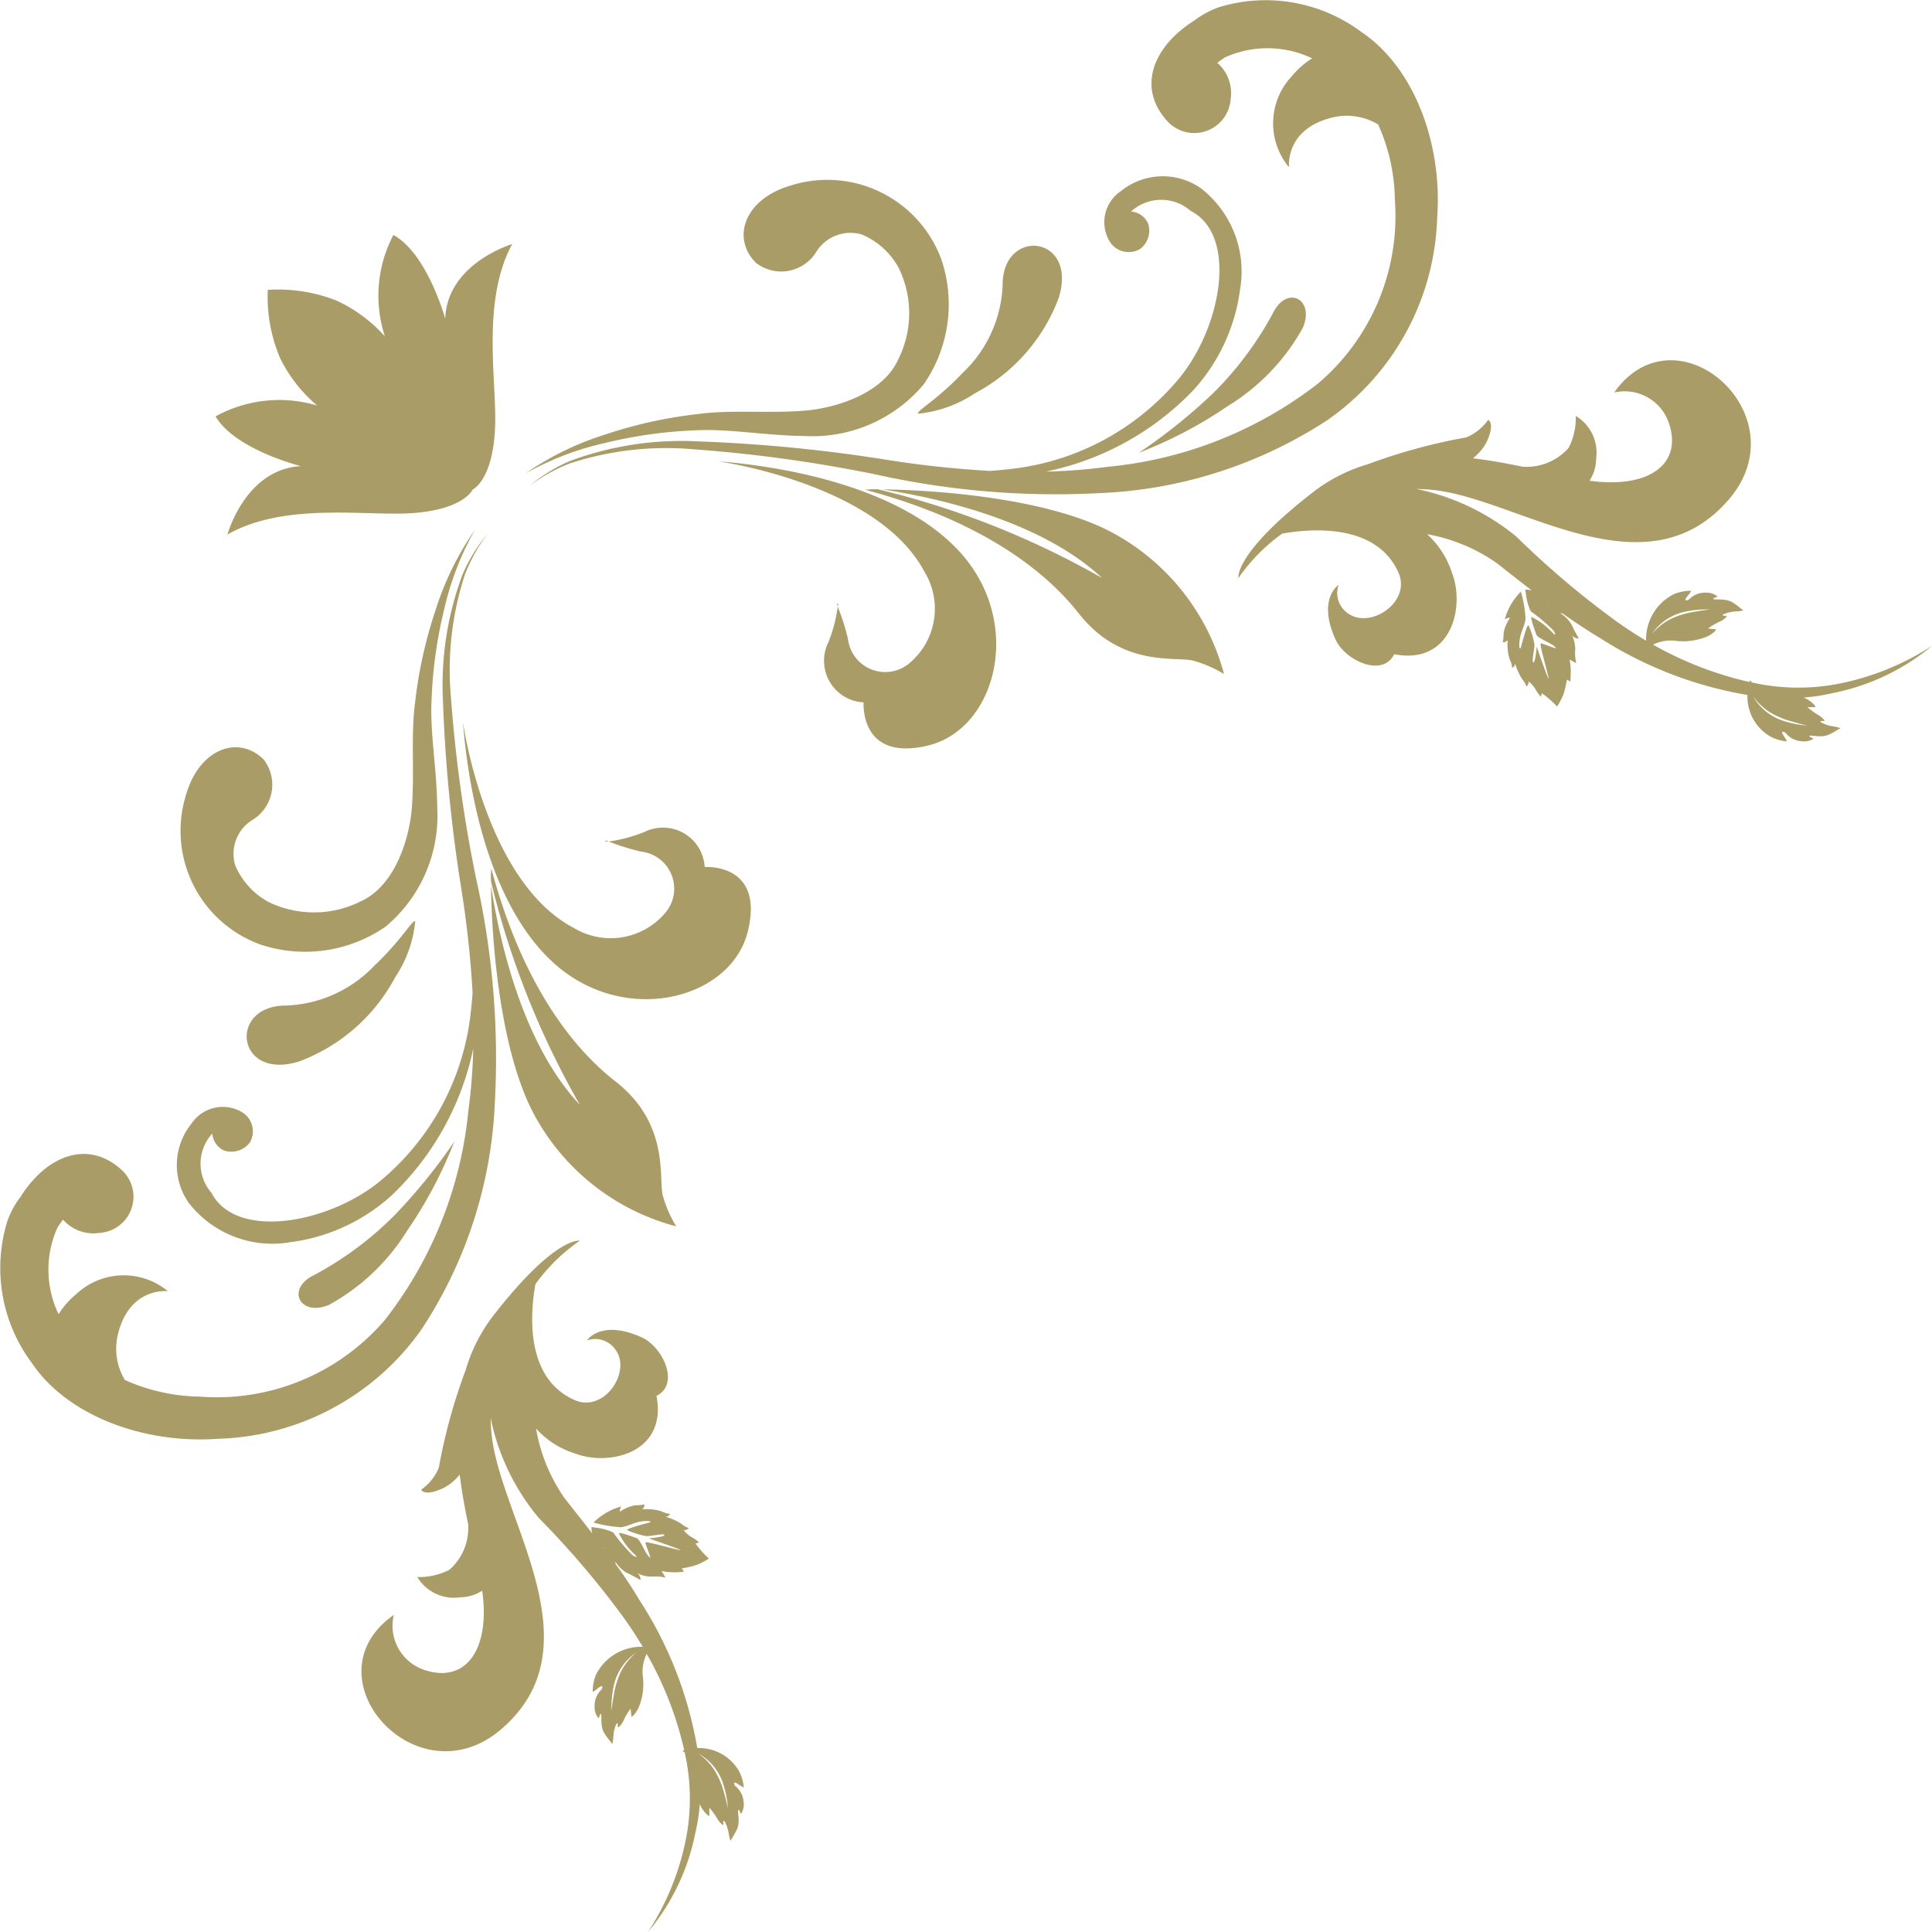 <svg xmlns="http://www.w3.org/2000/svg" viewBox="0 0 74.997 75" width="75" height="75"><defs><style>.a{fill:#aa9c66;fill-rule:evenodd;}</style></defs><g transform="translate(-689 -869)"><path class="a" d="M7.873,19.46c3.216,3.728,8.086,0,11.372-.38a6.83,6.83,0,0,1,.711-.045,8.791,8.791,0,0,0-3.88,1.858A34.721,34.721,0,0,1,12.4,24.049a15.3,15.3,0,0,1-1.339.892,1.962,1.962,0,0,0-1.087-1.817A1.657,1.657,0,0,0,9.322,23c-.021.041.164.217.2.31s-.061.063-.123.031a.844.844,0,0,0-.65-.269.66.66,0,0,0-.454.145c.011.051.186.051.154.1s-.464-.043-.742.133-.331.261-.4.29.155.054.279.062a1.33,1.33,0,0,1,.485.116c.071.062-.082.062-.134.052-.021.061.194.2.289.237a2.6,2.6,0,0,1,.434.26s-.237.031-.3.031.134.206.411.311a2.381,2.381,0,0,0,1.086.143,1.557,1.557,0,0,1,.929.142,13.588,13.588,0,0,1-3.733,1.456.336.336,0,0,0-.037-.068.894.894,0,0,1-.054.086,8.09,8.09,0,0,1-3.038.106A10.168,10.168,0,0,1-.01,25.144a8.59,8.59,0,0,0,3.877,1.845,6.755,6.755,0,0,0,1.089.165c-.024.011-.049.021-.071.033-.262.129-.443.349-.374.341s.3,0,.3,0a2.633,2.633,0,0,1-.4.293c-.09.046-.286.2-.261.259.051-.016.2-.032.139.035a1.375,1.375,0,0,1-.466.16c-.12.023-.344.067-.268.091s.134.095.426.234.708,0,.746.049-.139.066-.142.116a.681.681,0,0,0,.462.09.849.849,0,0,0,.612-.326c.057-.036.156-.076.125.016s-.2.282-.172.319a1.7,1.7,0,0,0,.627-.188,1.794,1.794,0,0,0,.891-1.619,15.194,15.194,0,0,0,5.75-2.247c.478-.285.948-.6,1.4-.927a.2.2,0,0,0,.126-.028,1.291,1.291,0,0,0-.466.451,5.53,5.53,0,0,1-.289.546.293.293,0,0,0,.281-.141,1.186,1.186,0,0,0-.146.589,1.693,1.693,0,0,1-.039.527L14,25.674a2.787,2.787,0,0,0-.045.59l.015.274.136-.078a3.3,3.3,0,0,0,.144.6,2.7,2.7,0,0,0,.237.447,3.86,3.86,0,0,1,.585-.519l.04.139a1.443,1.443,0,0,0,.2-.278,1.075,1.075,0,0,1,.28-.321.247.247,0,0,0,.072.2,1.3,1.3,0,0,1,.186-.308,2.471,2.471,0,0,0,.262-.595c.009.158.119.174.119.174s-.028-.085.09-.334a1.9,1.9,0,0,0,.076-.748.24.24,0,0,0,.191.091,2.428,2.428,0,0,1-.036-.381,1.482,1.482,0,0,0-.243-.566c.061-.034.2.044.2.044a2.449,2.449,0,0,0-.624-1.074,4.82,4.82,0,0,0-.181,1.071c.04.281.184.5.224.779s0,.461-.045.307-.241-.949-.3-.837a3.209,3.209,0,0,0-.226.734c-.005.165.119.7.042.7s-.128-.611-.128-.611-.471,1.359-.461,1.233.366-1.361.3-1.364-.625.239-.581.174c.11-.171.7-.361.751-.512s.276-.744.172-.683a2.724,2.724,0,0,0-.787.591c-.171.183-.121.036-.042-.075a6.9,6.9,0,0,1,.879-.746,2.225,2.225,0,0,0,.187-.692c.008-.055.016-.1.024-.147a.839.839,0,0,0-.25.026c.481-.371.939-.736,1.365-1.071A6.684,6.684,0,0,1,19.533,20.8a3.371,3.371,0,0,0-.964,1.506c-.511,1.307.006,3.6,2.233,3.168.461.929,1.9.235,2.265-.559.729-1.59-.112-2.143-.112-2.143a.963.963,0,0,1-.392,1.133c-.858.584-2.436-.471-1.917-1.625.859-1.908,3.345-1.71,4.491-1.506A6.99,6.99,0,0,1,26.827,22.5s.191-.95-2.907-3.358A6.362,6.362,0,0,0,21.8,18.065a21.838,21.838,0,0,0-3.784-1.041,1.933,1.933,0,0,1-.856-.686s-.284.114.059.857a1.957,1.957,0,0,0,.529.64c-.666.081-1.312.2-1.918.327a2.149,2.149,0,0,1-1.784-.735,2.584,2.584,0,0,1-.276-1.237,1.654,1.654,0,0,0-.786,1.663,1.59,1.59,0,0,0,.255.856c-2.258.316-3.571-.617-3.1-2.166A1.806,1.806,0,0,1,12.3,15.277C9.9,11.853,5.029,16.165,7.873,19.46ZM6.918,27.1a2.047,2.047,0,0,1-1.2.97,4.077,4.077,0,0,1-.916.179s.358-.082.6-.155a3.2,3.2,0,0,0,.9-.388A2.439,2.439,0,0,0,6.918,27.1Zm3.911-2.421a2.459,2.459,0,0,0-.681-.559,3.2,3.2,0,0,0-.95-.3c-.251-.048-.619-.093-.619-.093a4.108,4.108,0,0,1,.939.082A2.092,2.092,0,0,1,10.829,24.676Zm4.1-1.246-.053.014a.07.07,0,0,1,.015-.011A.172.172,0,0,0,14.929,23.431ZM26.77,11.269A7.214,7.214,0,0,0,28.591,15.2a10.954,10.954,0,0,0,5.695,3.161,22.272,22.272,0,0,1-2.43-.192A15.624,15.624,0,0,1,23.75,14.93a8.587,8.587,0,0,1-2.977-7.173,7.355,7.355,0,0,1,.646-2.919,2.349,2.349,0,0,1,1.73-.281c1.906.441,1.716,1.951,1.716,1.951a2.692,2.692,0,0,0-.113-3.559,3.165,3.165,0,0,0-.78-.685,3.98,3.98,0,0,1,3.371-.04c.124.081.221.149.3.213a1.569,1.569,0,0,0-.515,1.406,1.408,1.408,0,0,0,2.434.882c1.2-1.3.6-2.906-1.032-3.938a3.51,3.51,0,0,0-.924-.506,6.16,6.16,0,0,0-5.535.95C20,2.628,18.933,5.624,19.136,8.44a10,10,0,0,0,4.259,7.92A17.29,17.29,0,0,0,32.217,19.2a31.751,31.751,0,0,0,8.625-.719,55.011,55.011,0,0,1,7.077-.986,11.881,11.881,0,0,1,4.8.554,6.579,6.579,0,0,1,1.559.876,6.473,6.473,0,0,0-1.567-.971,12.26,12.26,0,0,0-4.955-.768,59.129,59.129,0,0,0-7.314.719,39.671,39.671,0,0,1-3.994.43c-.283-.021-.587-.048-.911-.089a9.866,9.866,0,0,1-6.324-3.415c-1.7-1.984-2.4-5.663-.528-6.633a1.723,1.723,0,0,1,2.3.033.782.782,0,0,0-.658.459.9.9,0,0,0,.314,1,.87.87,0,0,0,1.146-.259,1.461,1.461,0,0,0-.414-2.006A2.556,2.556,0,0,0,28.3,7.313,4.107,4.107,0,0,0,26.77,11.269Zm-1.3.869c-.546-1.051-1.6-.488-1.137.619A8.229,8.229,0,0,0,27.223,15.8a16.948,16.948,0,0,0,3.453,1.827A21.923,21.923,0,0,1,27.808,15.3,13.128,13.128,0,0,1,25.468,12.138Zm15.3,6.913A32.923,32.923,0,0,0,32.1,22.5c2.344-2.208,6.291-3.107,8.509-3.45-1.692.018-6.228.264-8.86,1.661a8.8,8.8,0,0,0-4.365,5.528,4.8,4.8,0,0,1,1.2-.521c.649-.169,2.771.284,4.423-1.834,1.762-2.256,4.729-3.881,8.265-4.82A2.622,2.622,0,0,0,40.768,19.051Zm-1.926,9.972c2.66.647,2.489-1.678,2.489-1.678A1.621,1.621,0,0,0,42.7,25.021a5.794,5.794,0,0,1-.377-1.4,8.464,8.464,0,0,0-.395,1.273,1.447,1.447,0,0,1-2.4.9,2.772,2.772,0,0,1-.559-3.531c1.8-3.443,7.983-4.3,7.983-4.3-1.717.127-6.783.731-9.314,3.486S36.181,28.378,38.843,29.023Zm3.476-5.508s0,.035.009.1C42.369,23.5,42.377,23.456,42.318,23.515Zm-5.282-8.194a4.725,4.725,0,0,0,2.193.788c.039-.127-.733-.529-1.731-1.59a4.964,4.964,0,0,1-1.545-3.433c0-2.25-2.921-1.936-2.176.5A6.98,6.98,0,0,0,37.036,15.321ZM44.3,7.263c-.067-.021-.131-.043-.193-.061a4.694,4.694,0,0,0-5.784,2.9,5.489,5.489,0,0,0,.7,4.863,5.611,5.611,0,0,0,4.581,2c1.589-.019,2.956-.292,4.244-.221a17.31,17.31,0,0,1,3.467.484,11.385,11.385,0,0,1,3.1,1.195,11.394,11.394,0,0,0-3.089-1.518,17.413,17.413,0,0,0-3.588-.8c-1.366-.183-2.878,0-4.318-.148-1.381-.167-2.9-.8-3.421-1.966a4.048,4.048,0,0,1-.026-3.572,2.919,2.919,0,0,1,1.427-1.3,1.55,1.55,0,0,1,1.741.637,1.6,1.6,0,0,0,2.361.473C46.444,9.287,45.972,7.823,44.3,7.263Zm5.741,24.876a1.616,1.616,0,0,0-2.317,1.376s-2.318-.171-1.675,2.5,4.808,3.746,7.553,1.2,3.348-7.62,3.478-9.342c0,0-.858,6.2-4.292,8.007a2.751,2.751,0,0,1-3.518-.559,1.455,1.455,0,0,1,.9-2.411,8.41,8.41,0,0,0,1.268-.4A5.7,5.7,0,0,1,50.038,32.139Zm5.934,1.439c-.934,3.546-2.555,6.523-4.8,8.291-2.113,1.658-1.661,3.786-1.83,4.436a4.789,4.789,0,0,1-.521,1.2,8.794,8.794,0,0,0,5.513-4.379c1.392-2.639,1.637-7.19,1.656-8.887-.341,2.224-1.24,6.183-3.442,8.535a33.145,33.145,0,0,0,3.444-8.7A2.694,2.694,0,0,0,55.973,33.578Zm-4.537-1.061.1.009C51.6,32.468,51.551,32.476,51.436,32.517Zm12,8.575c2.424.75,2.738-2.178.5-2.181a4.944,4.944,0,0,1-3.423-1.551c-1.057-1-1.459-1.776-1.585-1.736a4.784,4.784,0,0,0,.786,2.2A6.946,6.946,0,0,0,63.434,41.092Zm-13.517,33.9a10.214,10.214,0,0,1-1.53-3.948,8.236,8.236,0,0,1,.106-3.048c.044-.031.085-.055.085-.055a.282.282,0,0,0-.067-.035,13.642,13.642,0,0,1,1.451-3.745,1.567,1.567,0,0,1,.14.931,2.435,2.435,0,0,0,.144,1.088c.1.279.311.481.311.414s.03-.3.03-.3a2.618,2.618,0,0,1,.259.434c.035.1.176.311.238.291-.01-.052-.01-.209.051-.136a1.391,1.391,0,0,1,.115.487c.009.124.03.353.061.279s.114-.123.289-.4.084-.714.134-.746.052.146.1.156a.677.677,0,0,0,.145-.455.86.86,0,0,0-.269-.653c-.031-.061-.062-.165.03-.124s.27.227.311.206a1.709,1.709,0,0,0-.124-.651,1.958,1.958,0,0,0-1.812-1.091,15.635,15.635,0,0,1,.889-1.342,34.582,34.582,0,0,1,3.148-3.691,8.891,8.891,0,0,0,1.853-3.891q-.006.355-.045.713c-.38,3.3-4.1,8.181-.38,11.408,3.286,2.852,7.581-2.028,4.169-4.436A1.812,1.812,0,0,1,58.488,64.8c-1.544.476-2.474-.84-2.16-3.106a1.564,1.564,0,0,0,.854.256,1.652,1.652,0,0,0,1.66-.789,2.57,2.57,0,0,1-1.236-.276,2.175,2.175,0,0,1-.733-1.791c.127-.607.246-1.256.326-1.924a2,2,0,0,0,.638.533c.742.342.856.056.856.056a1.935,1.935,0,0,1-.684-.856,21.93,21.93,0,0,0-1.036-3.8A6.418,6.418,0,0,0,55.9,50.982c-2.4-3.106-3.349-2.916-3.349-2.916a7.034,7.034,0,0,1,1.725,1.7c.2,1.151.4,3.642-1.5,4.506-1.15.52-2.2-1.063-1.618-1.923a.957.957,0,0,1,1.13-.394s-.551-.844-2.136-.114c-.793.367-1.483,1.812-.559,2.271-.431,2.236,1.854,2.755,3.159,2.242a3.4,3.4,0,0,0,1.5-.966,6.746,6.746,0,0,1-1.113,2.693c-.332.428-.7.887-1.068,1.369A.9.9,0,0,0,52.1,59.2l-.148.023a2.172,2.172,0,0,0-.691.188,6.983,6.983,0,0,1-.744.881c-.111.079-.257.128-.077-.044a2.75,2.75,0,0,0,.592-.789c.061-.1-.529.12-.679.172s-.342.641-.512.756c-.066.041.178-.522.174-.586s-1.236.3-1.361.306,1.229-.463,1.229-.463-.614-.051-.609-.128.535.046.7.041a3.152,3.152,0,0,0,.731-.226c.111-.056-.68-.25-.835-.3s.029-.084.309-.044.5.184.776.224a4.669,4.669,0,0,0,1.069-.181,2.454,2.454,0,0,0-1.07-.624s.077.144.043.2a1.479,1.479,0,0,0-.564-.244,2.189,2.189,0,0,1-.379-.036.242.242,0,0,0,.09.194,1.9,1.9,0,0,0-.746.074c-.249.118-.332.091-.332.091s.016.111.171.119a2.493,2.493,0,0,0-.592.264,1.329,1.329,0,0,1-.307.185.255.255,0,0,0,.2.074,1.078,1.078,0,0,1-.321.279,1.521,1.521,0,0,0-.276.2l.139.039a3.882,3.882,0,0,1-.518.59,2.966,2.966,0,0,0,.446.236,3.3,3.3,0,0,0,.6.144l-.079.136.271.014a2.777,2.777,0,0,0,.588-.044l-.146.259a1.677,1.677,0,0,1,.525-.041A1.2,1.2,0,0,0,50.35,61a.3.3,0,0,0-.143.28,5.91,5.91,0,0,1,.548-.289,1.273,1.273,0,0,0,.447-.466.2.2,0,0,0-.026.124c-.325.458-.64.929-.925,1.407a15.331,15.331,0,0,0-2.24,5.769,1.789,1.789,0,0,0-1.615.894,1.737,1.737,0,0,0-.186.629c.037.024.224-.141.316-.171s.054.068.016.125a.857.857,0,0,0-.325.614.68.68,0,0,0,.091.464c.049,0,.067-.179.115-.144s-.09.454.049.749.211.352.234.427.066-.148.089-.27a1.35,1.35,0,0,1,.159-.466c.069-.064.051.089.036.136.056.027.211-.17.257-.259a2.653,2.653,0,0,1,.293-.4s0,.238,0,.3.211-.112.341-.377c.011-.021.021-.046.031-.069a7,7,0,0,0,.165,1.092A8.648,8.648,0,0,0,49.916,74.988ZM51.61,60.054c.009-.032.012-.052.012-.052a.325.325,0,0,0,0,.037A.123.123,0,0,0,51.61,60.054Zm-1.229,4.061a2.083,2.083,0,0,1,.868,1.314,4.051,4.051,0,0,1,.082.944s-.044-.371-.094-.622a3.2,3.2,0,0,0-.3-.952A2.432,2.432,0,0,0,50.381,64.115Zm-3.559,6.045A4.025,4.025,0,0,1,47,69.241a2.069,2.069,0,0,1,.967-1.2,2.362,2.362,0,0,0-.6.614,3.2,3.2,0,0,0-.387.906C46.9,69.8,46.821,70.159,46.821,70.159ZM62.88,49.429a13.124,13.124,0,0,1-3.156-2.348A21.966,21.966,0,0,1,57.414,44.2a16.955,16.955,0,0,0,1.82,3.464,8.231,8.231,0,0,0,3.029,2.9C63.366,51.038,63.927,49.976,62.88,49.429Zm3.687,6.353c2.808.2,5.792-.869,7.185-2.948a6.207,6.207,0,0,0,.95-5.551,3.616,3.616,0,0,0-.506-.927c-1.03-1.632-2.631-2.237-3.928-1.034a1.416,1.416,0,0,0,.883,2.442,1.559,1.559,0,0,0,1.4-.518c.064.08.131.179.213.3a4.017,4.017,0,0,1-.039,3.381,3.222,3.222,0,0,0-.684-.781,2.669,2.669,0,0,0-3.547-.115s1.5-.189,1.945,1.723a2.376,2.376,0,0,1-.28,1.734,7.276,7.276,0,0,1-2.91.649A8.532,8.532,0,0,1,60.1,51.154a15.718,15.718,0,0,1-3.228-8.133,23.107,23.107,0,0,1-.191-2.438A10.978,10.978,0,0,0,59.827,46.3a7.18,7.18,0,0,0,3.92,1.827,4.086,4.086,0,0,0,3.945-1.533,2.585,2.585,0,0,0-.117-3.087,1.452,1.452,0,0,0-2-.414.872.872,0,0,0-.256,1.147.886.886,0,0,0,1,.316.786.786,0,0,0,.459-.66,1.736,1.736,0,0,1,.03,2.309c-.966,1.884-4.634,1.181-6.611-.53a9.925,9.925,0,0,1-3.4-6.343c-.04-.327-.067-.631-.087-.916a39.226,39.226,0,0,1,.43-4,60.026,60.026,0,0,0,.716-7.337,12.4,12.4,0,0,0-.765-4.972,6.388,6.388,0,0,0-.97-1.571,6.463,6.463,0,0,1,.875,1.563,12.013,12.013,0,0,1,.552,4.816,55.437,55.437,0,0,1-.982,7.1,32.082,32.082,0,0,0-.719,8.651,17.426,17.426,0,0,0,2.833,8.85A9.941,9.941,0,0,0,66.567,55.782Zm-6.51-19.944a5.445,5.445,0,0,0,4.848.7,4.717,4.717,0,0,0,2.9-5.8c-.019-.062-.039-.126-.061-.194-.559-1.678-2.016-2.152-2.961-1.206A1.6,1.6,0,0,0,65.25,31.7a1.563,1.563,0,0,1,.636,1.747,2.913,2.913,0,0,1-1.3,1.431,4,4,0,0,1-3.561-.025c-1.157-.524-1.791-2.046-1.958-3.433-.149-1.444.034-2.96-.149-4.331a17.6,17.6,0,0,0-.794-3.6,11.47,11.47,0,0,0-1.514-3.1A11.319,11.319,0,0,1,57.8,23.507a17.465,17.465,0,0,1,.484,3.476c.07,1.294-.2,2.666-.221,4.259A5.64,5.64,0,0,0,60.057,35.838Zm5.458-15.965s-.746-2.528-2.9-2.6c0,0,2.523-.687,3.255-2.012a5.069,5.069,0,0,0-3.938-.33,5.779,5.779,0,0,0,1.383-1.864,6.156,6.156,0,0,0,.422-2.682,6.087,6.087,0,0,0-2.663.484A5.768,5.768,0,0,0,59.247,12.3a5.123,5.123,0,0,0-.421-3.942c-1.3.766-1.931,3.313-1.931,3.313-.117-2.163-2.655-2.852-2.655-2.852,1.276,2.239.7,5.415.832,7.2.149,2,.917,2.321.917,2.321s.337.763,2.336.865C60.1,19.3,63.253,18.647,65.515,19.873Z" transform="translate(689.009 943.99) rotate(-90)"/></g></svg>